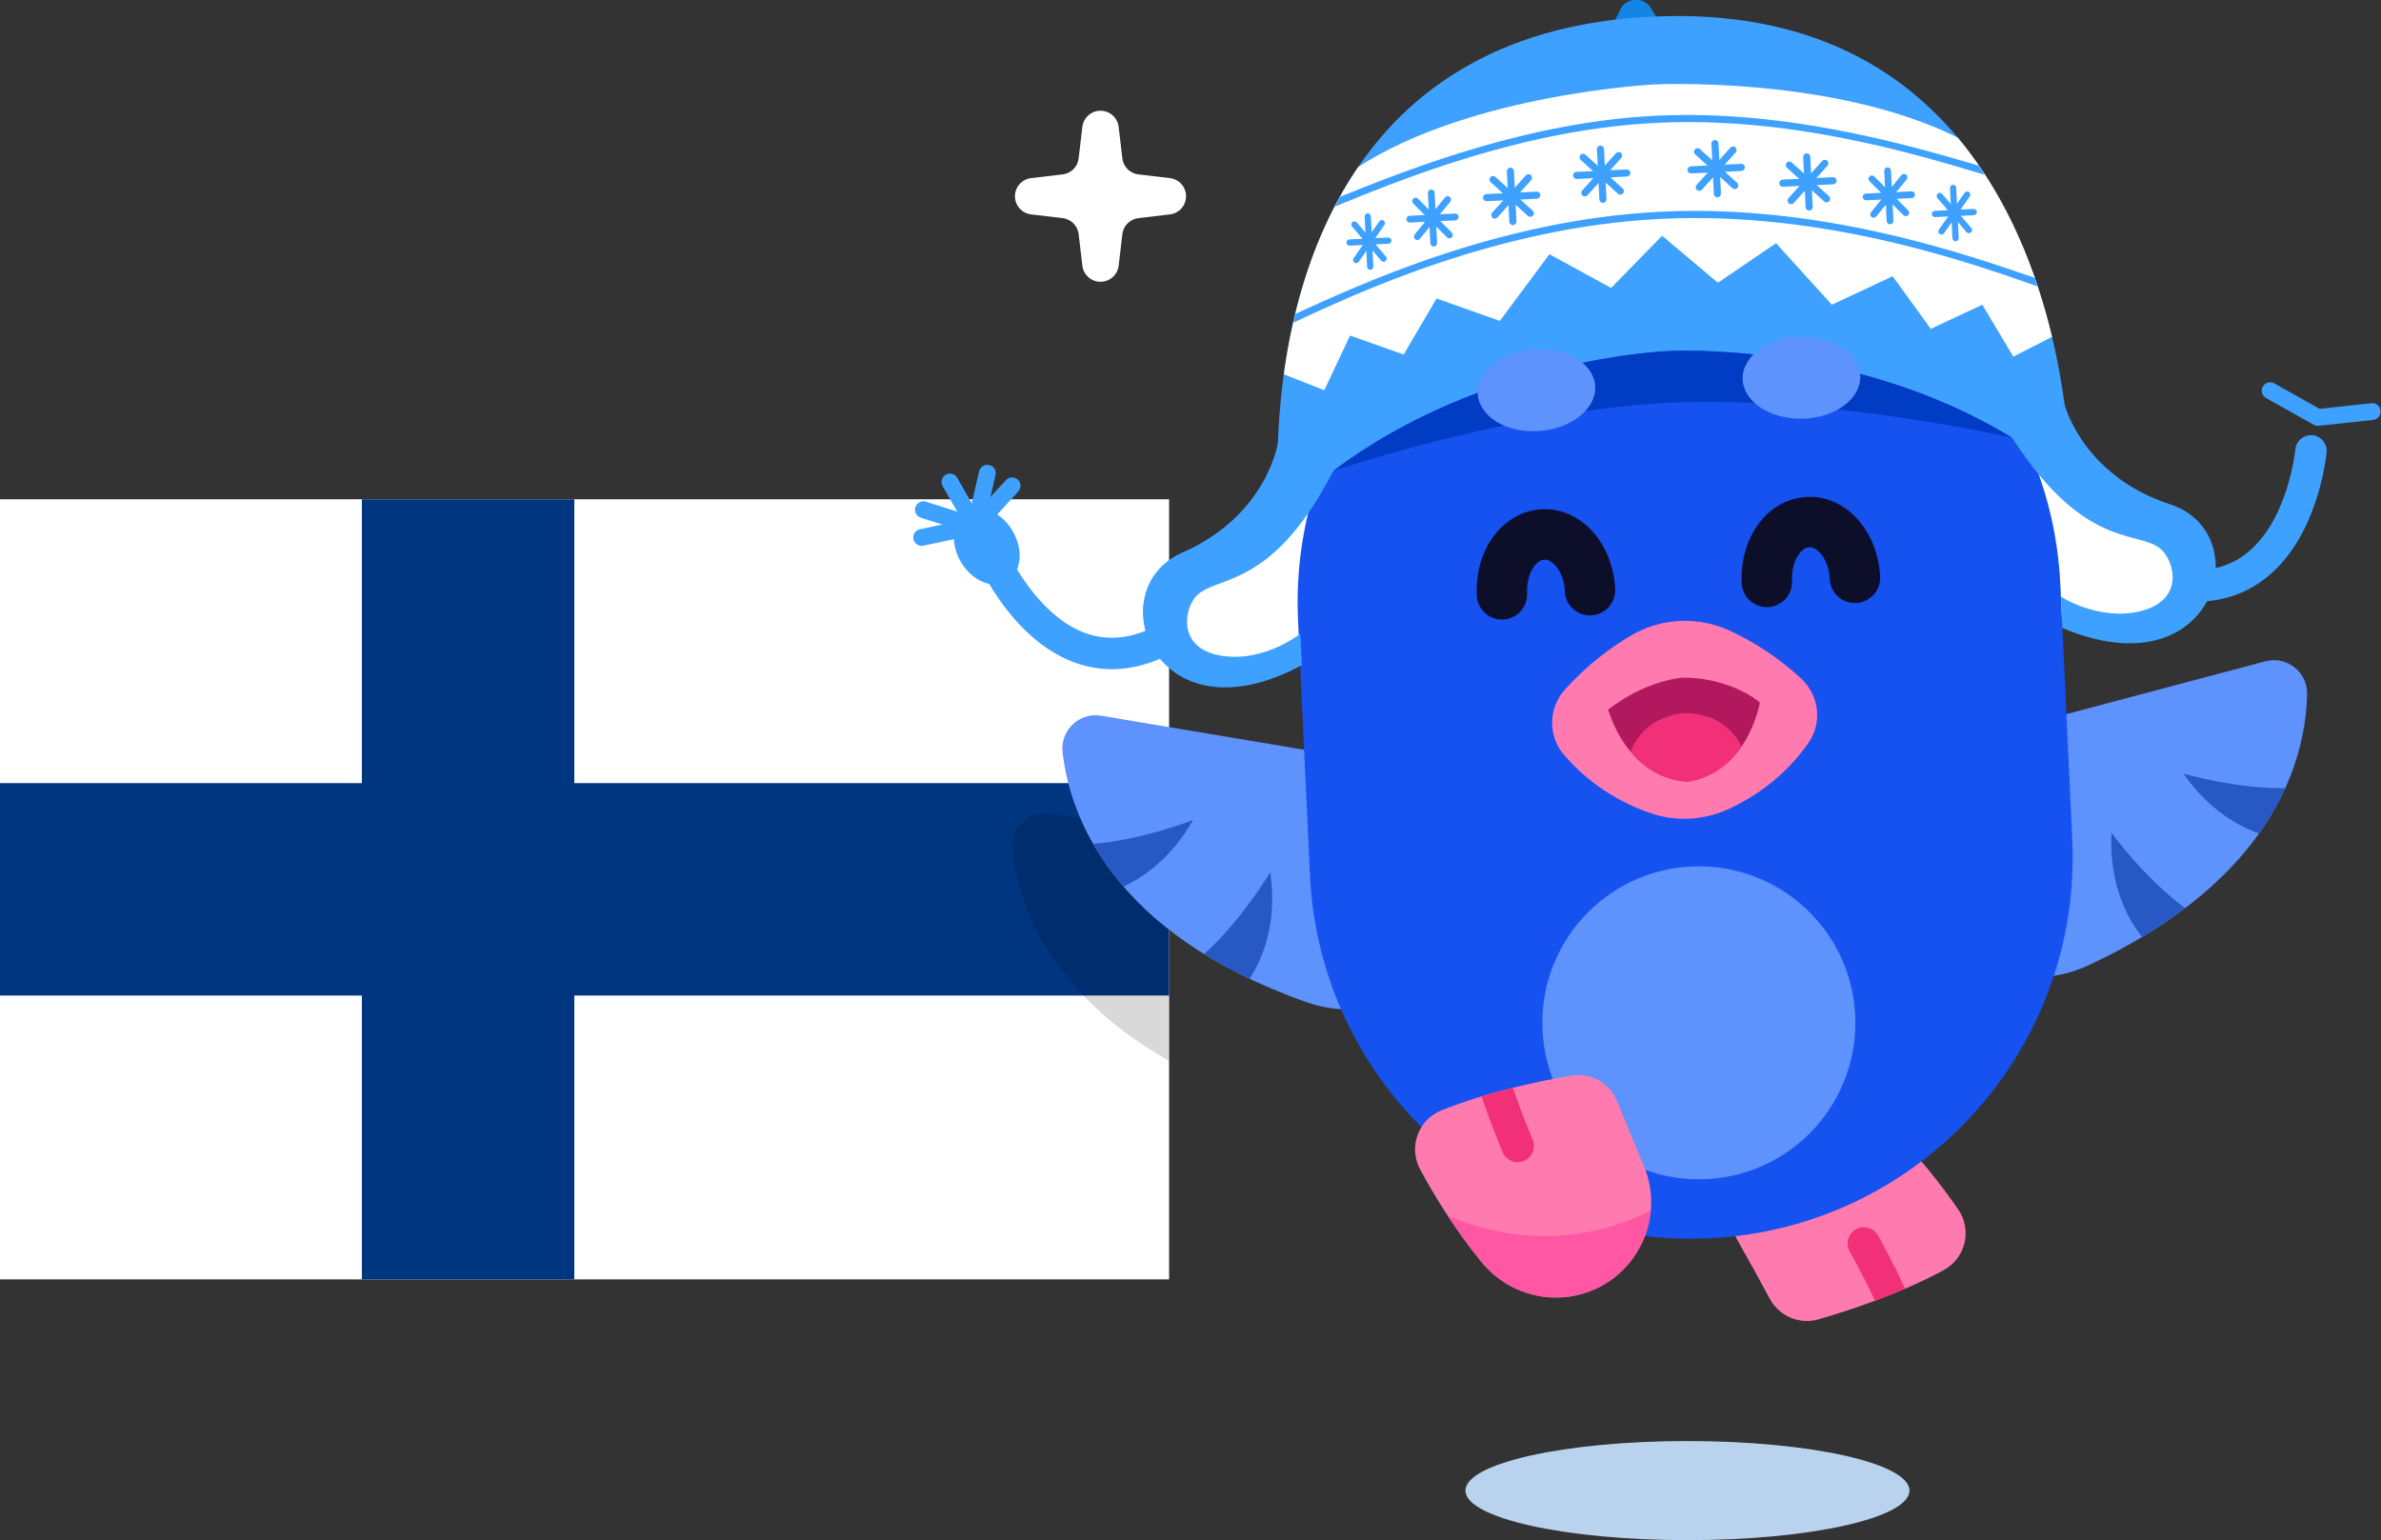 <svg width="1286" height="832" viewBox="0 0 1286 832" fill="none" xmlns="http://www.w3.org/2000/svg">
<rect x="0" y="0" width="1286" height="832" fill="#333333" stroke="none"/>
<path d="M631.434 691.02H0V269.674H631.434V691.02Z" fill="white"/>
<path d="M310.189 269.672H195.453V422.979H0V537.71H195.453V691.017H310.189V537.71H631.434V422.979H310.189V269.672Z" fill="#003580"/>
<mask id="mask0_3786_643" style="mask-type:luminance" maskUnits="userSpaceOnUse" x="546" y="439" width="86" height="135">
<path d="M546.639 439.194H631.436V573.031H546.639V439.194Z" fill="white"/>
</mask>
<g mask="url(#mask0_3786_643)">
<g opacity="0.15">
<path d="M567.532 439.447C555.737 437.472 545.394 447.352 546.765 459.234C550.029 487.512 565.91 536.007 631.431 573.028V450.159L567.532 439.447Z" fill="black"/>
</g>
</g>
<path d="M861.272 62.215C859.819 62.215 858.355 61.877 856.979 61.176C852.365 58.798 850.548 53.135 852.92 48.516L875.238 5.103C877.615 0.478 883.284 -1.322 887.898 1.044C892.506 3.416 894.323 9.079 891.957 13.698L869.634 57.117C867.964 60.354 864.677 62.215 861.272 62.215Z" fill="#1386E5"/>
<path d="M885.972 67.56C880.988 67.56 876.837 63.643 876.592 58.616L874.215 9.86C873.959 4.676 877.952 0.269 883.137 0.019C888.306 -0.313 892.724 3.762 892.979 8.946L895.362 57.702C895.613 62.887 891.619 67.293 886.434 67.544C886.282 67.555 886.124 67.56 885.972 67.56Z" fill="#1386E5"/>
<path d="M910.05 59.841C906.959 59.841 903.934 58.323 902.139 55.532L875.698 14.491C872.885 10.127 874.142 4.312 878.505 1.499C882.868 -1.314 888.684 -0.051 891.497 4.312L917.938 45.353C920.751 49.716 919.489 55.532 915.131 58.345C913.559 59.357 911.791 59.841 910.05 59.841Z" fill="#1386E5"/>
<path d="M1251.87 229.998C1251.09 229.998 1250.33 229.802 1249.66 229.421L1223.9 214.967C1221.72 213.742 1220.94 210.979 1222.17 208.803C1223.4 206.616 1226.14 205.838 1228.34 207.062L1252.83 220.809L1280.75 217.801C1283.26 217.447 1285.47 219.335 1285.74 221.821C1286.01 224.307 1284.21 226.543 1281.71 226.81L1252.36 229.971C1252.2 229.987 1252.03 229.998 1251.87 229.998Z" fill="#3EA1FF"/>
<path d="M1186 324.965C1180.14 324.965 1174 324.247 1167.6 322.816C1163.03 321.804 1160.16 317.278 1161.18 312.713C1162.19 308.154 1166.72 305.287 1171.28 306.294C1187.5 309.912 1201.21 307.757 1212.01 299.901C1235.8 282.569 1239.71 243.121 1239.75 242.724C1240.17 238.067 1244.26 234.694 1248.95 235.069C1253.6 235.494 1257.03 239.601 1256.61 244.247C1256.44 246.178 1252.04 291.627 1222.04 313.535C1211.63 321.146 1199.55 324.965 1186 324.965Z" fill="#3EA1FF"/>
<path d="M526.681 288.678C525.109 288.678 523.58 287.862 522.737 286.393L509.13 262.575C507.895 260.405 508.651 257.635 510.822 256.39C512.987 255.149 515.762 255.911 517.008 258.082L530.615 281.899C531.85 284.07 531.099 286.839 528.923 288.085C528.216 288.487 527.443 288.678 526.681 288.678Z" fill="#3EA1FF"/>
<path d="M497.784 294.82C495.689 294.82 493.812 293.356 493.36 291.229C492.838 288.787 494.4 286.376 496.848 285.86L524.317 280.011L543.3 259.327C545.002 257.478 547.864 257.358 549.709 259.05C551.553 260.742 551.673 263.614 549.986 265.459L530.019 287.214C529.383 287.905 528.539 288.384 527.614 288.58L498.73 294.716C498.415 294.787 498.099 294.82 497.784 294.82Z" fill="#3EA1FF"/>
<path d="M526.675 288.678C526.224 288.678 525.761 288.607 525.31 288.466L497.345 279.614C494.956 278.858 493.634 276.317 494.391 273.929C495.147 271.546 497.699 270.224 500.076 270.975L528.041 279.826C530.429 280.583 531.757 283.123 530.995 285.511C530.386 287.443 528.601 288.678 526.675 288.678Z" fill="#3EA1FF"/>
<path d="M526.681 288.678C526.343 288.678 526.001 288.64 525.663 288.563C523.215 288.003 521.697 285.571 522.263 283.129L528.84 254.556C529.406 252.108 531.865 250.59 534.276 251.156C536.718 251.711 538.236 254.143 537.676 256.585L531.093 285.163C530.609 287.258 528.743 288.678 526.681 288.678Z" fill="#3EA1FF"/>
<path d="M547.107 287.085C541.171 276.688 530.023 271.879 522.216 276.34C514.403 280.801 512.885 292.846 518.821 303.237C524.757 313.633 535.899 318.443 543.712 313.982C551.525 309.52 553.042 297.481 547.107 287.085Z" fill="#3EA1FF"/>
<path d="M600.554 361.442C594.439 361.442 588.405 360.474 582.453 358.548C547.128 347.069 528.787 305.249 528.02 303.476C526.171 299.178 528.156 294.2 532.449 292.35C536.736 290.5 541.72 292.481 543.57 296.768C543.733 297.138 559.734 333.408 587.747 342.461C600.467 346.563 614.139 344.343 628.437 335.851C632.458 333.446 637.648 334.784 640.042 338.805C642.43 342.82 641.108 348.015 637.088 350.409C624.727 357.753 612.496 361.442 600.554 361.442Z" fill="#3EA1FF"/>
<path d="M1094.95 226.265C1094.95 226.265 1108.62 264.048 1131.5 271.131C1154.38 278.22 1188.25 289.383 1182.39 316.324C1176.53 343.269 1143.27 355.145 1106.07 328.249C1068.87 301.357 1094.95 226.265 1094.95 226.265Z" fill="white"/>
<path d="M711.025 244.986C711.025 244.986 701.09 283.916 679.007 293.197C656.924 302.473 624.302 316.885 632.762 343.129C641.217 369.373 675.47 377.952 709.877 347.568C744.278 317.184 711.025 244.986 711.025 244.986Z" fill="white"/>
<path d="M1018.73 606.876C1035.4 622.984 1048.71 640.306 1057.63 653.194C1065.33 664.32 1061.63 679.661 1049.72 686.086C1026.24 698.751 999.426 707.63 982.191 712.608C971.881 715.584 960.945 710.921 955.869 701.466C949.808 690.172 943.731 679.215 937.969 669.047C921.125 639.3 937.453 601.718 970.684 593.694C987.898 589.537 1006 594.57 1018.73 606.876Z" fill="#FF7AAE"/>
<path d="M1002.31 664.006C998.105 666.411 996.647 671.769 999.051 675.975C999.149 676.138 1006.17 688.466 1012.69 702.567C1018.01 700.587 1023.49 698.389 1028.99 696.017C1022.1 680.985 1014.69 667.972 1014.28 667.265C1011.87 663.054 1006.52 661.601 1002.31 664.006Z" fill="#F23077"/>
<path d="M573.915 406.358C577.849 440.441 600.047 503.913 705.501 541.25C745.278 555.33 788.177 530.386 795.151 488.773C801.332 451.926 776.468 417.048 739.619 410.868L594.682 386.572C582.892 384.597 572.544 394.482 573.915 406.358Z" fill="#5E92FC"/>
<path d="M1246.09 374.934C1245.35 409.241 1229.18 474.503 1127.67 521.512C1089.38 539.242 1044.34 518.406 1033.51 477.631C1023.92 441.518 1045.42 404.475 1081.54 394.884L1223.57 357.172C1235.12 354.104 1246.35 362.982 1246.09 374.934Z" fill="#5E92FC"/>
<path d="M644.4 442.883C644.4 442.883 616.914 453.758 590.402 455.777C594.728 463.35 600.119 471.108 606.806 478.854C617.73 473.795 632.621 463.529 644.4 442.883Z" fill="#2758C4"/>
<path d="M686.091 471.065C686.091 471.065 670.515 497.379 650.309 515.262C657.768 519.886 665.95 524.358 674.905 528.623C681.157 519.113 690.188 499.768 686.091 471.065Z" fill="#2758C4"/>
<path d="M1179.32 417.876C1192.97 437.331 1208.76 446.16 1220.11 450.186C1226.05 441.846 1230.69 433.615 1234.29 425.677C1207.7 426.14 1179.32 417.876 1179.32 417.876Z" fill="#2758C4"/>
<path d="M1140.44 449.824C1139.04 478.783 1149.84 497.203 1156.95 506.087C1165.47 501.006 1173.19 495.789 1180.2 490.49C1158.4 474.566 1140.44 449.824 1140.44 449.824Z" fill="#2758C4"/>
<path d="M897.327 119.517C1011.02 114.201 1107.5 202.051 1112.81 315.737L1119.24 453.366C1124.56 567.052 1036.7 663.525 923.012 668.84C809.32 674.155 712.842 586.3 707.527 472.614L701.096 334.985C695.781 221.299 783.635 124.832 897.327 119.517Z" fill="#1652F0"/>
<path d="M833.125 556.398C830.944 509.763 866.987 470.191 913.624 468.009C960.261 465.828 999.836 501.864 1002.02 548.504C1004.2 595.138 968.155 634.711 921.518 636.892C874.882 639.068 835.307 603.032 833.125 556.398Z" fill="#5E92FC"/>
<path d="M972.757 366.439C959.492 354.198 945.94 346.092 934.634 340.799C917.404 332.742 897.47 333.585 881.056 343.187C870.234 349.514 857.405 358.888 845.256 372.413C836.307 382.374 835.931 397.389 844.62 407.568C853.863 418.405 868.879 431.445 891.523 439.214C905.163 443.898 920.124 443.109 933.252 437.136C954.879 427.294 968.518 413.008 976.674 401.409C984.383 390.453 982.599 375.524 972.757 366.439Z" fill="#FF7AAE"/>
<path d="M908.854 366.025C908.854 366.025 889.975 366.907 868.615 383.195C868.615 383.195 878.098 419.906 911.482 422.229C944.501 416.8 950.518 379.365 950.518 379.365C932.02 364.943 908.854 366.025 908.854 366.025Z" fill="#B2185E"/>
<path d="M894.747 389.523C888.355 393.234 883.366 399.017 880.629 405.915C887.288 413.934 897.19 421.235 911.482 422.23C925.617 419.907 934.79 411.72 940.677 403.113C937.309 396.498 931.798 391.204 925.084 388.103C925.084 388.103 916.825 384.834 909.747 385.16C902.669 385.492 894.747 389.523 894.747 389.523Z" fill="#F23077"/>
<path d="M791.514 805.1C791.514 790.319 845.196 778.334 911.419 778.334C977.642 778.334 1031.32 790.319 1031.32 805.1C1031.32 819.882 977.642 831.867 911.419 831.867C845.196 831.867 791.514 819.882 791.514 805.1Z" fill="#B9D2ED"/>
<path d="M631.884 96.205L614.844 94.198C610.307 93.665 606.732 90.09 606.199 85.553L604.191 68.514C603.609 63.547 599.398 59.804 594.393 59.804C589.393 59.804 585.182 63.547 584.594 68.514L582.587 85.553C582.054 90.09 578.479 93.665 573.942 94.198L556.902 96.205C551.935 96.787 548.191 100.998 548.191 106.003C548.191 111.008 551.935 115.214 556.902 115.801L573.942 117.809C578.479 118.342 582.054 121.916 582.587 126.453L584.594 143.492C585.182 148.459 589.393 152.202 594.393 152.202C599.398 152.202 603.609 148.459 604.191 143.492L606.199 126.453C606.732 121.916 610.307 118.342 614.844 117.809L631.884 115.801C636.851 115.214 640.594 111.008 640.594 106.003C640.594 100.998 636.851 96.793 631.884 96.205Z" fill="white"/>
<path d="M811.196 334.618C803.976 334.618 797.959 328.938 797.622 321.653C796.441 296.514 811.941 276.053 832.899 275.074C843.491 274.508 853.763 279.399 861.211 288.283C867.881 296.247 871.848 306.85 872.375 318.155C872.729 325.663 866.929 332.023 859.427 332.376C851.777 332.773 845.553 326.931 845.205 319.428C844.955 314.113 843.192 309.13 840.363 305.757C839.215 304.386 836.854 302.204 834.177 302.242C829.357 302.471 824.319 310.272 824.792 320.38C825.14 327.888 819.346 334.253 811.843 334.601C811.626 334.612 811.408 334.618 811.196 334.618Z" fill="#0D0E29"/>
<path d="M954.288 327.929C947.068 327.929 941.051 322.25 940.714 314.965C939.533 289.825 955.033 269.364 975.985 268.385C986.583 267.819 996.85 272.71 1004.3 281.594C1010.97 289.559 1014.93 300.162 1015.46 311.467C1015.82 318.974 1010.02 325.334 1002.51 325.688C994.864 326.085 988.64 320.242 988.291 312.74C988.041 307.425 986.278 302.441 983.449 299.068C982.301 297.697 980.005 295.57 977.263 295.554C972.448 295.782 967.411 303.584 967.884 313.692C968.232 321.2 962.438 327.565 954.935 327.913C954.718 327.924 954.5 327.929 954.288 327.929Z" fill="#0D0E29"/>
<path d="M800.441 681.927C785.692 664.045 774.408 645.341 766.992 631.528C760.589 619.614 765.986 604.778 778.543 599.735C803.297 589.785 830.941 583.974 848.628 580.966C859.21 579.171 869.553 585.03 873.535 594.997C878.29 606.9 883.094 618.466 887.675 629.221C901.07 660.672 880.624 696.181 846.702 700.424C829.129 702.622 811.708 695.582 800.441 681.927Z" fill="#FF7AAE"/>
<path d="M819.418 627.711C820.669 627.755 821.948 627.526 823.177 626.998C827.622 625.083 829.679 619.921 827.758 615.47C827.682 615.296 822.084 602.256 817.193 587.518C811.687 588.889 806.002 590.456 800.262 592.197C805.419 607.903 811.328 621.667 811.654 622.418C813.036 625.638 816.132 627.602 819.418 627.711Z" fill="#F23077"/>
<path d="M846.699 700.425C871.906 697.275 889.636 676.852 891.606 653.671C880.523 659.748 836.716 680.029 781.896 656.598C787.283 664.829 793.458 673.463 800.443 681.928C811.711 695.583 829.132 702.623 846.699 700.425Z" fill="#FF57A3"/>
<path d="M1115.1 218.51C1115.1 218.51 1124.69 256.951 1172.23 272.429C1219.77 287.912 1196.93 374.124 1113.91 339.209L1113.08 322.268C1113.08 322.268 1133.48 335.498 1155.71 330.189C1177.94 324.873 1175.51 306.757 1168.69 298.281C1157.78 284.719 1128.36 300.8 1086.75 236.425L1115.1 218.51Z" fill="#3EA1FF"/>
<path d="M1115.1 218.51C1105.38 145.85 1064.38 0.588 891.936 8.999C719.497 17.404 692.822 165.962 690.21 239.227C689.65 254.933 707.625 263.763 720.171 254.302C801.165 193.202 900.744 189.639 900.744 189.639C900.744 189.639 1000.2 183.496 1086.75 236.425C1100.16 244.624 1117.19 234.086 1115.1 218.51Z" fill="#3EA1FF"/>
<path d="M690.208 239.229C690.208 239.229 684.409 278.416 638.599 298.452C592.789 318.483 623.915 402.063 703.14 359.242L702.313 342.301C702.313 342.301 683.304 357.452 660.66 354.324C638.022 351.201 638.675 332.933 644.632 323.837C654.181 309.273 685.018 322.417 720.169 254.299L690.208 239.229Z" fill="#3EA1FF"/>
<path d="M1057.36 74.323C990.358 40.881 893.723 45.592 893.723 45.592V45.609L893.712 45.598C893.712 45.598 795.498 50.385 733.639 90.11C709.298 125.668 698.21 167.123 693.4 202.186L715.25 210.76L729.178 181.235L758.143 191.496L775.891 161.22L810.063 173.325L836.852 137.316L870.176 155.514L897.7 127.338V127.197L897.711 127.338L927.841 152.701L959.238 131.348L989.406 164.583L1022.23 149.208L1042.84 177.612L1070.67 164.583L1087.41 192.611L1108.32 181.953C1100.12 147.522 1085.05 107.345 1057.36 74.323Z" fill="white"/>
<path d="M927.578 106.566C926.561 106.566 925.707 105.767 925.652 104.738L924.336 77.619C924.292 76.552 925.108 75.649 926.164 75.6C927.089 75.535 928.133 76.362 928.182 77.428L929.504 104.548C929.548 105.609 928.732 106.512 927.676 106.566H927.578Z" fill="#3EA1FF"/>
<path d="M913.361 93.666C912.344 93.666 911.49 92.867 911.435 91.839C911.392 90.778 912.208 89.875 913.263 89.82L940.385 88.498C941.467 88.422 942.349 89.265 942.403 90.326C942.452 91.387 941.631 92.29 940.575 92.344L913.459 93.666H913.361Z" fill="#3EA1FF"/>
<path d="M917.796 103.06C917.334 103.06 916.871 102.897 916.507 102.56C915.718 101.847 915.658 100.634 916.371 99.845L934.618 79.737C935.331 78.943 936.555 78.9 937.333 79.602C938.117 80.314 938.176 81.533 937.464 82.316L919.221 102.429C918.841 102.848 918.318 103.06 917.796 103.06Z" fill="#3EA1FF"/>
<path d="M936.977 102.125C936.515 102.125 936.052 101.961 935.688 101.624L915.568 83.388C914.785 82.675 914.72 81.457 915.438 80.673C916.156 79.879 917.375 79.825 918.153 80.537L938.266 98.779C939.055 99.491 939.121 100.705 938.402 101.493C938.022 101.912 937.499 102.125 936.977 102.125Z" fill="#3EA1FF"/>
<path d="M977.154 113.76C976.137 113.76 975.282 112.96 975.228 111.932L973.906 84.812C973.862 83.746 974.679 82.843 975.734 82.794C976.708 82.723 977.698 83.561 977.752 84.621L979.08 111.741C979.123 112.802 978.307 113.705 977.252 113.76H977.154Z" fill="#3EA1FF"/>
<path d="M962.932 100.86C961.914 100.86 961.06 100.061 961.006 99.032C960.962 97.972 961.778 97.069 962.834 97.014L989.96 95.692C990.912 95.611 991.924 96.459 991.979 97.52C992.028 98.581 991.206 99.484 990.151 99.538L963.029 100.86H962.932Z" fill="#3EA1FF"/>
<path d="M967.374 110.258C966.912 110.258 966.449 110.095 966.085 109.758C965.296 109.045 965.236 107.832 965.949 107.043L984.196 86.93C984.909 86.136 986.133 86.093 986.911 86.8C987.695 87.507 987.755 88.726 987.042 89.514L968.8 109.627C968.419 110.046 967.896 110.258 967.374 110.258Z" fill="#3EA1FF"/>
<path d="M986.553 109.324C986.09 109.324 985.628 109.161 985.264 108.823L965.144 90.582C964.361 89.869 964.301 88.651 965.014 87.867C965.732 87.078 966.951 87.024 967.729 87.731L987.842 105.978C988.631 106.691 988.691 107.904 987.978 108.693C987.598 109.112 987.075 109.324 986.553 109.324Z" fill="#3EA1FF"/>
<path d="M1020.84 121.15C1019.86 121.15 1019.06 120.383 1019.01 119.409L1017.69 92.284C1017.64 91.277 1018.42 90.418 1019.42 90.369C1019.46 90.369 1019.49 90.363 1019.52 90.363C1020.49 90.363 1021.29 91.125 1021.34 92.104L1022.67 119.224C1022.71 120.236 1021.94 121.095 1020.93 121.144C1020.9 121.144 1020.87 121.15 1020.84 121.15Z" fill="#3EA1FF"/>
<path d="M1007.9 108.192C1006.92 108.192 1006.12 107.425 1006.07 106.451C1006.02 105.44 1006.8 104.58 1007.8 104.531L1032.37 103.329C1033.54 103.383 1034.24 104.063 1034.29 105.07C1034.33 106.076 1033.56 106.941 1032.55 106.985L1007.99 108.187C1007.96 108.187 1007.92 108.192 1007.9 108.192Z" fill="#3EA1FF"/>
<path d="M1011.96 117.601C1011.55 117.601 1011.14 117.465 1010.8 117.182C1010.02 116.546 1009.9 115.392 1010.55 114.603L1026.98 94.583C1027.62 93.8 1028.77 93.686 1029.55 94.333C1030.34 94.969 1030.45 96.123 1029.8 96.906L1013.37 116.932C1013.01 117.373 1012.49 117.601 1011.96 117.601Z" fill="#3EA1FF"/>
<path d="M1029.33 116.756C1028.86 116.756 1028.39 116.577 1028.03 116.212L1009.73 97.884C1009.02 97.171 1009.02 96.013 1009.73 95.3C1010.45 94.587 1011.6 94.582 1012.32 95.305L1030.62 113.634C1031.34 114.346 1031.34 115.505 1030.62 116.218C1030.27 116.577 1029.8 116.756 1029.33 116.756Z" fill="#3EA1FF"/>
<path d="M1056.22 130.304C1055.32 130.304 1054.57 129.602 1054.53 128.699L1053.21 101.584C1053.16 100.649 1053.88 99.854 1054.81 99.811C1055.88 99.827 1056.55 100.485 1056.58 101.41L1057.91 128.53C1057.95 129.466 1057.24 130.255 1056.31 130.304H1056.22Z" fill="#3EA1FF"/>
<path d="M1045.08 117.256C1044.18 117.256 1043.43 116.555 1043.38 115.646C1043.35 114.716 1044.06 113.927 1044.99 113.878L1065.96 112.855C1066.97 112.861 1067.68 113.53 1067.73 114.465C1067.77 115.396 1067.05 116.19 1066.12 116.239L1045.16 117.256H1045.08Z" fill="#3EA1FF"/>
<path d="M1048.61 126.697C1048.27 126.697 1047.94 126.599 1047.64 126.392C1046.88 125.859 1046.68 124.804 1047.22 124.042L1061.11 104.141C1061.65 103.374 1062.71 103.189 1063.46 103.717C1064.23 104.256 1064.42 105.306 1063.89 106.073L1050 125.973C1049.67 126.447 1049.14 126.697 1048.61 126.697Z" fill="#3EA1FF"/>
<path d="M1063.43 125.974C1062.96 125.974 1062.48 125.773 1062.15 125.387L1046.39 106.928C1045.78 106.215 1045.87 105.149 1046.57 104.545C1047.28 103.935 1048.35 104.023 1048.96 104.73L1064.72 123.183C1065.33 123.896 1065.24 124.962 1064.53 125.572C1064.22 125.844 1063.82 125.974 1063.43 125.974Z" fill="#3EA1FF"/>
<path d="M865.761 109.579C864.744 109.579 863.89 108.779 863.835 107.751L862.513 80.631C862.47 79.564 863.286 78.661 864.341 78.612C865.375 78.607 866.311 79.379 866.36 80.44L867.687 107.56C867.731 108.621 866.915 109.524 865.859 109.579H865.761Z" fill="#3EA1FF"/>
<path d="M851.537 96.679C850.52 96.679 849.665 95.879 849.611 94.851C849.568 93.79 850.384 92.887 851.439 92.832L878.566 91.51C879.572 91.489 880.524 92.278 880.584 93.338C880.633 94.399 879.812 95.302 878.756 95.357L851.635 96.679H851.537Z" fill="#3EA1FF"/>
<path d="M875.155 105.143C874.692 105.143 874.23 104.979 873.866 104.642L853.752 86.401C852.968 85.688 852.908 84.469 853.621 83.686C854.334 82.897 855.552 82.837 856.336 83.55L876.444 101.797C877.233 102.509 877.293 103.723 876.58 104.512C876.2 104.93 875.677 105.143 875.155 105.143Z" fill="#3EA1FF"/>
<path d="M855.978 106.078C855.515 106.078 855.053 105.914 854.688 105.577C853.9 104.864 853.834 103.651 854.552 102.862L872.795 82.75C873.507 81.955 874.732 81.912 875.51 82.619C876.293 83.326 876.358 84.545 875.64 85.334L857.403 105.447C857.022 105.865 856.5 106.078 855.978 106.078Z" fill="#3EA1FF"/>
<path d="M817.119 121.564C816.101 121.564 815.247 120.765 815.193 119.737L813.871 92.617C813.827 91.55 814.643 90.647 815.699 90.598C816.722 90.528 817.668 91.365 817.717 92.426L819.045 119.546C819.088 120.607 818.272 121.51 817.217 121.564H817.119Z" fill="#3EA1FF"/>
<path d="M802.896 108.666C801.879 108.666 801.025 107.866 800.97 106.838C800.927 105.777 801.743 104.874 802.798 104.819L829.925 103.497C830.921 103.41 831.884 104.264 831.944 105.325C831.993 106.386 831.171 107.289 830.116 107.344L802.994 108.666H802.896Z" fill="#3EA1FF"/>
<path d="M826.518 117.123C826.056 117.123 825.593 116.96 825.229 116.623L805.109 98.387C804.326 97.674 804.261 96.455 804.979 95.672C805.697 94.883 806.916 94.823 807.694 95.536L827.807 113.777C828.596 114.49 828.662 115.703 827.943 116.492C827.563 116.911 827.04 117.123 826.518 117.123Z" fill="#3EA1FF"/>
<path d="M807.339 118.058C806.876 118.058 806.414 117.895 806.05 117.558C805.261 116.845 805.201 115.632 805.914 114.843L824.156 94.736C824.874 93.947 826.093 93.898 826.871 94.6C827.654 95.312 827.714 96.531 827.001 97.314L808.764 117.427C808.384 117.846 807.861 118.058 807.339 118.058Z" fill="#3EA1FF"/>
<path d="M774.369 133.173C773.395 133.173 772.59 132.406 772.541 131.432L771.219 104.307C771.17 103.301 771.948 102.441 772.955 102.392C772.987 102.392 773.02 102.387 773.047 102.387C774.021 102.387 774.826 103.148 774.875 104.128L776.197 131.247C776.246 132.259 775.468 133.119 774.462 133.168C774.429 133.168 774.396 133.173 774.369 133.173Z" fill="#3EA1FF"/>
<path d="M761.434 120.209C760.46 120.209 759.655 119.442 759.606 118.469C759.557 117.457 760.335 116.597 761.341 116.548L785.9 115.346C785.933 115.346 785.965 115.34 785.993 115.34C786.961 115.34 787.772 116.107 787.821 117.087C787.864 118.093 787.092 118.958 786.08 119.002L761.526 120.204C761.494 120.204 761.461 120.209 761.434 120.209Z" fill="#3EA1FF"/>
<path d="M782.861 128.774C782.393 128.774 781.92 128.594 781.566 128.23L763.264 109.902C762.557 109.189 762.557 108.03 763.27 107.317C763.982 106.605 765.147 106.599 765.859 107.323L784.156 125.651C784.869 126.364 784.869 127.523 784.151 128.235C783.797 128.594 783.329 128.774 782.861 128.774Z" fill="#3EA1FF"/>
<path d="M765.498 129.624C765.09 129.624 764.682 129.488 764.339 129.205C763.556 128.569 763.442 127.415 764.084 126.632L780.514 106.606C781.156 105.812 782.31 105.708 783.082 106.35C783.871 106.987 783.98 108.14 783.338 108.918L766.913 128.949C766.548 129.396 766.026 129.624 765.498 129.624Z" fill="#3EA1FF"/>
<path d="M740.063 145.722C739.166 145.722 738.415 145.02 738.371 144.111L737.055 116.991C737.011 116.061 737.729 115.267 738.665 115.223C739.623 115.261 740.395 115.898 740.433 116.828L741.755 143.954C741.793 144.884 741.081 145.673 740.145 145.722H740.063Z" fill="#3EA1FF"/>
<path d="M728.922 132.673C728.024 132.673 727.273 131.972 727.23 131.063C727.192 130.133 727.905 129.344 728.84 129.295L749.808 128.272C750.717 128.299 751.533 128.947 751.577 129.882C751.62 130.813 750.902 131.607 749.966 131.656L729.004 132.673H728.922Z" fill="#3EA1FF"/>
<path d="M747.284 141.392C746.805 141.392 746.332 141.191 746 140.805L730.238 122.346C729.634 121.633 729.716 120.567 730.423 119.963C731.131 119.348 732.202 119.44 732.812 120.148L748.568 138.601C749.177 139.314 749.09 140.38 748.383 140.99C748.067 141.262 747.67 141.392 747.284 141.392Z" fill="#3EA1FF"/>
<path d="M732.46 142.114C732.123 142.114 731.785 142.016 731.492 141.81C730.73 141.276 730.534 140.221 731.073 139.459L744.963 119.559C745.501 118.786 746.562 118.607 747.313 119.134C748.08 119.673 748.27 120.723 747.737 121.49L733.847 141.391C733.516 141.864 732.993 142.114 732.46 142.114Z" fill="#3EA1FF"/>
<path d="M1100.6 154.714C1100.1 153.174 1099.49 151.618 1098.95 150.073C1063.58 137.931 984.837 110.065 897.075 114.347H897.064C809.302 118.623 733.64 154.018 699.62 169.544C699.239 171.138 698.787 172.743 698.434 174.326C730.615 159.414 807.648 122.567 897.254 118.199L897.265 118.193V118.199C986.866 113.83 1067.12 143.006 1100.6 154.714Z" fill="#3EA1FF"/>
<path d="M1072.05 94.439C1070.96 92.775 1069.9 91.099 1068.77 89.451C1027.62 77.379 963.306 59.154 894.548 62.505V62.51L894.537 62.505C825.986 65.851 763.544 90.256 723.763 106.278C722.794 108.024 721.902 109.792 720.982 111.56C760.209 95.451 824.299 69.79 894.722 66.357H894.733C966.103 62.88 1031.44 82.226 1072.05 94.439Z" fill="#3EA1FF"/>
<path d="M720.172 254.3C801.166 193.205 900.745 189.636 900.745 189.636C900.745 189.636 1000.2 183.5 1086.75 236.423C1086.75 236.423 986.189 213.4 901.24 217.54C816.291 221.685 720.172 254.3 720.172 254.3Z" fill="#003DC4"/>
<path d="M1004.75 203.402C1004.53 191.167 990.114 181.516 972.568 181.843C955.022 182.174 940.985 192.359 941.214 204.594C941.442 216.829 955.854 226.486 973.4 226.154C990.946 225.822 1004.98 215.638 1004.75 203.402Z" fill="#5E92FC"/>
<path d="M798.196 213.059C797.282 200.856 810.731 189.9 828.234 188.594C845.731 187.283 860.66 196.118 861.574 208.321C862.482 220.523 849.039 231.474 831.536 232.786C814.034 234.097 799.11 225.262 798.196 213.059Z" fill="#5E92FC"/>
</svg>

